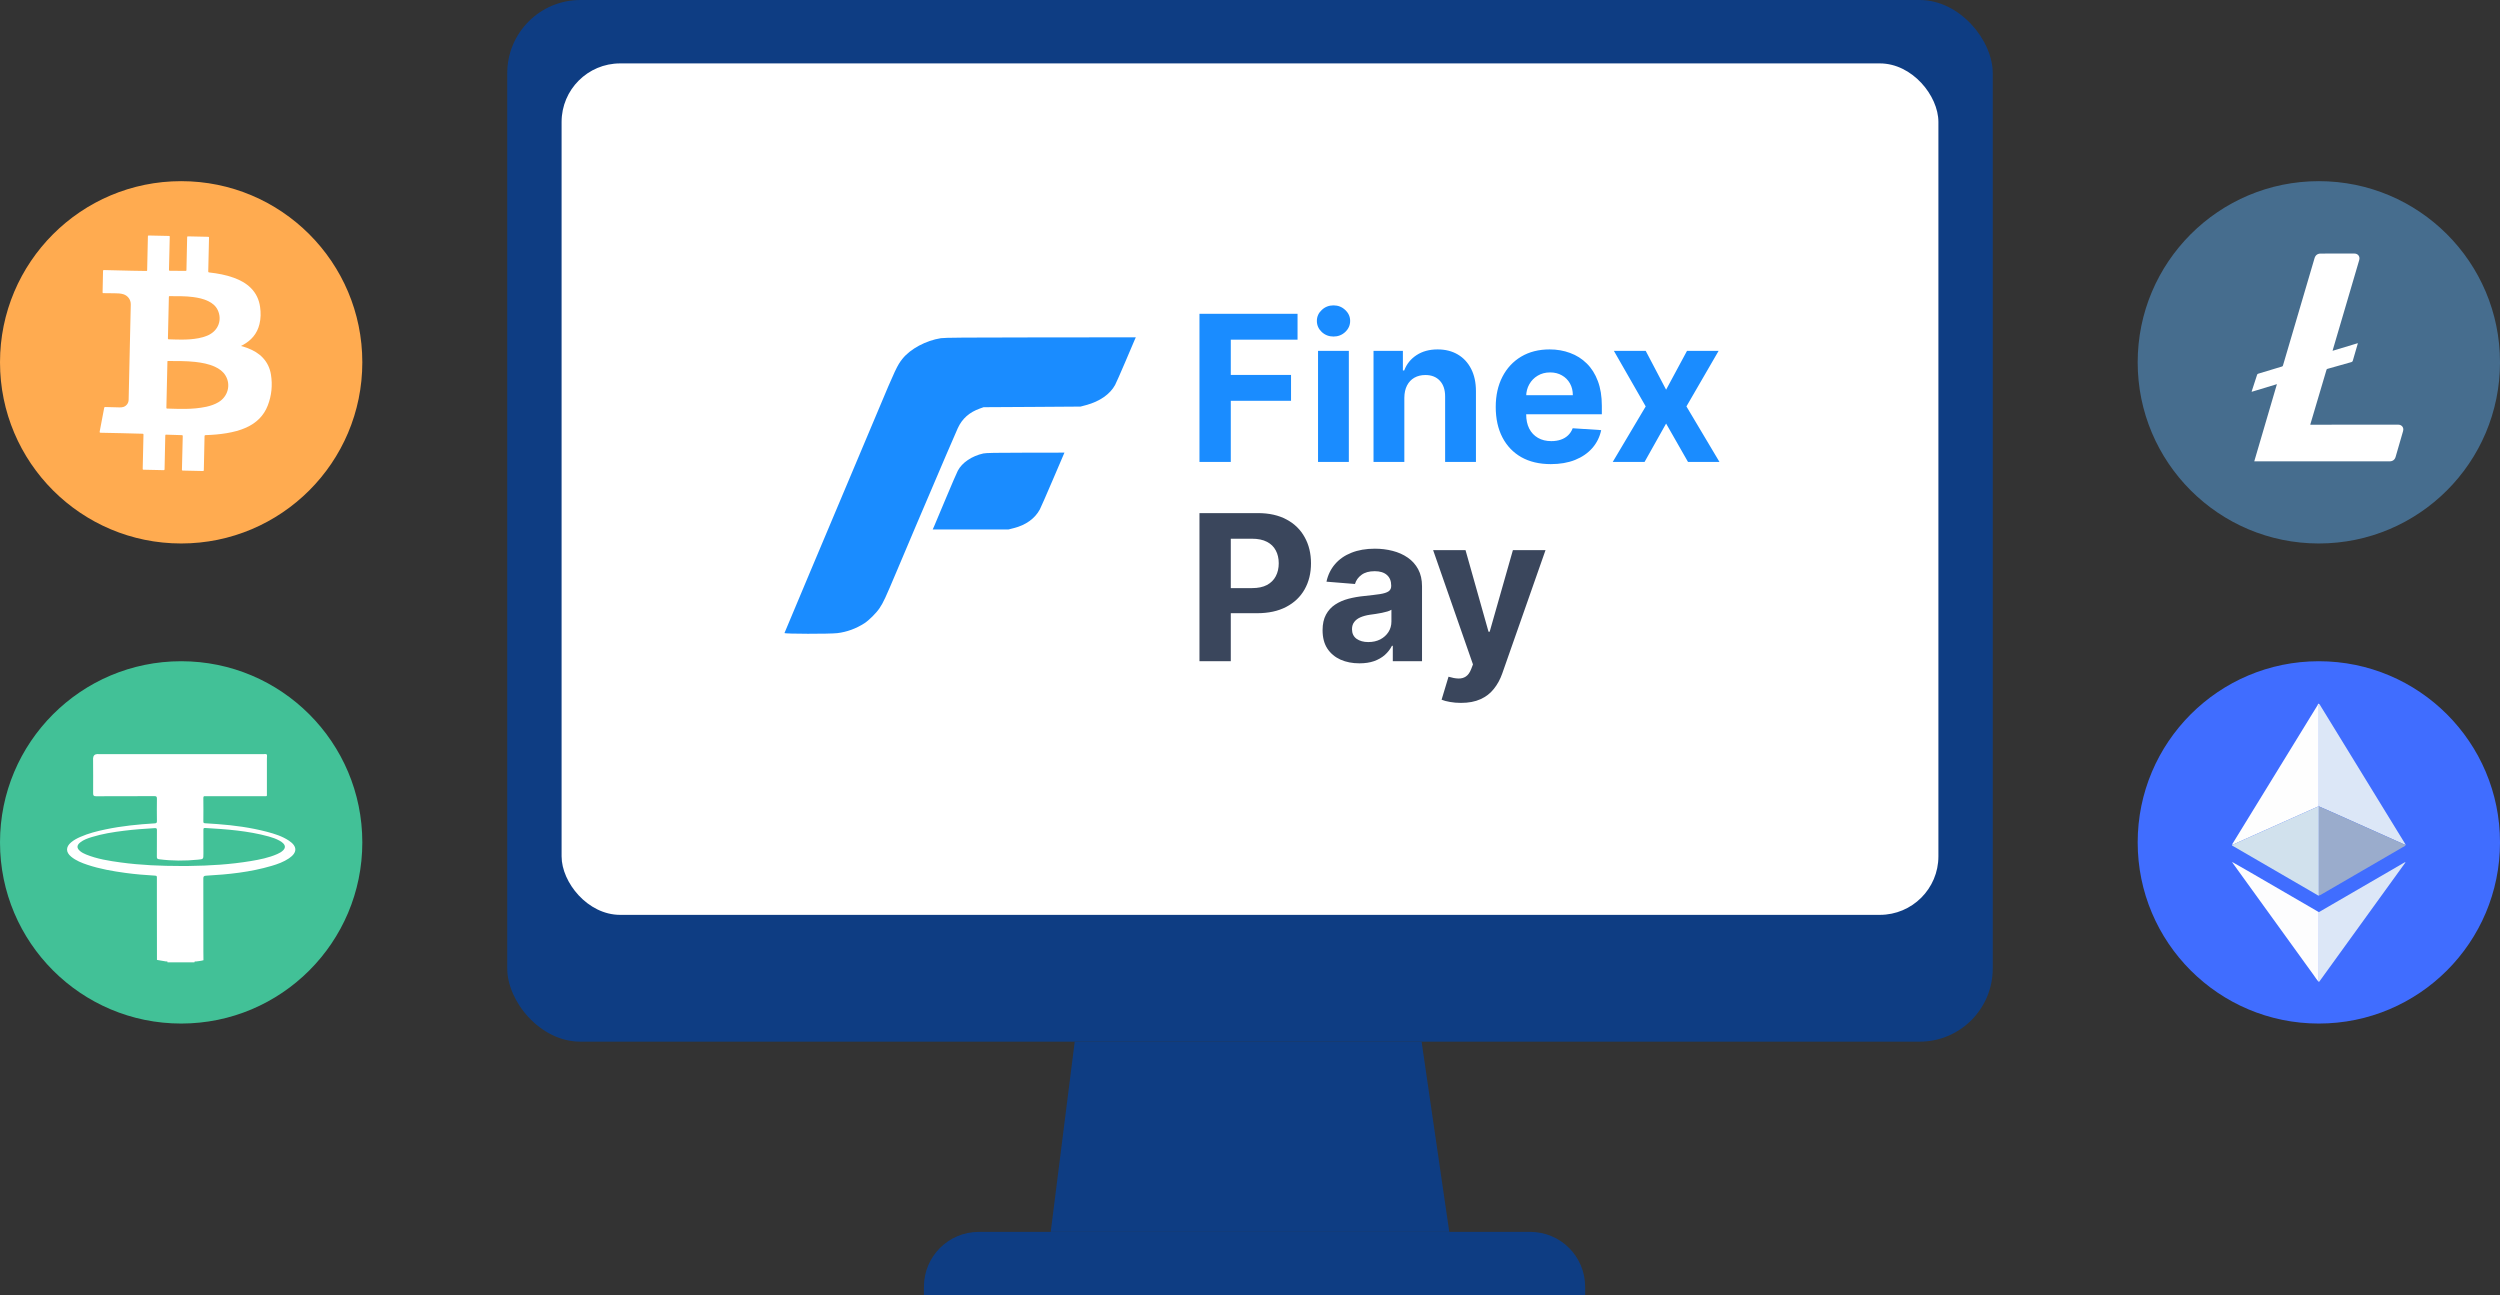 <svg width="276" height="143" viewBox="0 0 276 143" fill="none" xmlns="http://www.w3.org/2000/svg">
<rect x="0" y="0" width="276" height="143" fill="#333333" stroke="none"/>
<rect x="56" width="164" height="115" rx="8.079" fill="#0E3D83"/>
<path d="M118.648 115H156.944L160 136H116L118.648 115Z" fill="#0E3D83"/>
<path d="M102 142.059C102 138.713 104.713 136 108.059 136H168.941C172.287 136 175 138.713 175 142.059V143H102V142.059Z" fill="#0E3D83"/>
<rect x="62" y="7" width="152" height="94" rx="6.463" fill="white"/>
<path d="M20 60C31.046 60 40 51.046 40 40C40 28.954 31.046 20 20 20C8.954 20 0 28.954 0 40C0 51.046 8.954 60 20 60Z" fill="#FFAB50"/>
<path d="M26.617 38.201C26.865 38.272 27.105 38.343 27.341 38.432C27.977 38.675 28.556 39.005 29.024 39.506C29.511 40.029 29.8 40.649 29.912 41.346C30.101 42.518 29.987 43.666 29.559 44.773C29.117 45.915 28.291 46.702 27.176 47.206C26.485 47.518 25.756 47.698 25.011 47.824C24.25 47.95 23.482 48.014 22.713 48.037C22.612 48.041 22.584 48.069 22.581 48.172C22.557 49.406 22.527 50.638 22.503 51.871C22.501 51.971 22.482 52.003 22.371 52C21.644 51.979 20.916 51.965 20.188 51.952C20.11 51.952 20.083 51.932 20.086 51.849C20.116 50.623 20.142 49.396 20.175 48.17C20.179 48.066 20.151 48.041 20.049 48.039C19.485 48.026 18.919 48.01 18.355 47.987C18.26 47.983 18.247 48.015 18.246 48.094C18.22 49.323 18.191 50.554 18.169 51.783C18.167 51.879 18.143 51.908 18.044 51.905C17.316 51.884 16.589 51.867 15.861 51.856C15.77 51.856 15.754 51.827 15.755 51.745C15.786 50.498 15.812 49.252 15.84 48.004C15.842 47.919 15.826 47.887 15.731 47.884C14.19 47.836 12.646 47.806 11.104 47.775C11.022 47.772 10.989 47.731 11.004 47.649C11.17 46.777 11.338 45.906 11.502 45.033C11.518 44.951 11.548 44.933 11.63 44.935C12.146 44.952 12.662 44.967 13.178 44.976C13.331 44.979 13.484 44.976 13.632 44.925C13.968 44.81 14.194 44.498 14.202 44.14C14.247 42.122 14.292 40.105 14.337 38.089C14.371 36.6 14.404 35.113 14.438 33.624C14.451 33.1 14.126 32.644 13.619 32.484C13.308 32.386 12.984 32.384 12.662 32.378C12.245 32.368 11.83 32.365 11.414 32.363C11.334 32.363 11.324 32.337 11.326 32.268C11.345 31.485 11.363 30.699 11.375 29.915C11.375 29.833 11.406 29.814 11.483 29.815C12.518 29.841 13.555 29.855 14.59 29.89C15.11 29.907 15.629 29.905 16.15 29.915C16.235 29.915 16.244 29.888 16.246 29.818C16.273 28.578 16.302 27.338 16.328 26.098C16.329 26.014 16.35 25.998 16.432 26C17.166 26.019 17.901 26.035 18.635 26.048C18.724 26.048 18.743 26.075 18.74 26.159C18.709 27.364 18.685 28.57 18.655 29.776C18.653 29.869 18.677 29.893 18.77 29.893C19.339 29.893 19.908 29.899 20.475 29.907C20.562 29.907 20.583 29.883 20.584 29.799C20.608 28.601 20.639 27.402 20.661 26.203C20.663 26.106 20.696 26.092 20.78 26.095C21.511 26.114 22.243 26.13 22.974 26.143C23.052 26.143 23.078 26.155 23.076 26.244C23.046 27.478 23.022 28.71 22.99 29.944C22.987 30.054 23.028 30.07 23.121 30.081C24.036 30.186 24.939 30.347 25.807 30.663C26.509 30.918 27.157 31.261 27.689 31.79C28.272 32.37 28.599 33.076 28.713 33.881C28.804 34.52 28.799 35.159 28.644 35.791C28.383 36.855 27.724 37.607 26.758 38.114C26.713 38.138 26.662 38.152 26.617 38.198V38.201ZM22.78 44.906C23.298 44.791 23.738 44.629 24.113 44.406C25.162 43.785 25.511 42.493 24.903 41.473C24.629 41.011 24.211 40.713 23.73 40.491C23.035 40.173 22.293 40.04 21.539 39.954C20.546 39.843 19.546 39.862 18.549 39.854C18.474 39.854 18.485 39.892 18.483 39.938C18.445 41.63 18.406 43.321 18.368 45.013C18.366 45.081 18.381 45.104 18.456 45.106C19.132 45.125 19.807 45.153 20.483 45.142C21.236 45.13 21.987 45.074 22.78 44.905V44.906ZM21.945 37.333C22.325 37.257 22.692 37.151 23.041 36.981C24.113 36.462 24.54 35.3 24.04 34.235C23.82 33.768 23.44 33.462 22.983 33.242C22.456 32.987 21.89 32.869 21.315 32.793C20.453 32.679 19.586 32.701 18.72 32.694C18.653 32.694 18.645 32.726 18.643 32.785C18.611 34.311 18.576 35.84 18.539 37.366C18.538 37.438 18.557 37.458 18.627 37.46C19.108 37.472 19.591 37.496 20.071 37.493C20.7 37.49 21.326 37.453 21.945 37.333Z" fill="white"/>
<path d="M256 60C267.046 60 276 51.046 276 40C276 28.954 267.046 20 256 20C244.954 20 236 28.954 236 40C236 51.046 244.954 60 256 60Z" fill="#466D8E"/>
<path d="M248.87 50.933C249.706 48.089 250.537 45.257 251.372 42.41C250.437 42.694 249.517 42.972 248.579 43.257C248.591 43.209 248.596 43.178 248.606 43.15C248.798 42.559 248.991 41.969 249.182 41.379C249.204 41.31 249.239 41.277 249.308 41.256C250.184 40.993 251.059 40.725 251.935 40.462C251.996 40.443 252.023 40.412 252.039 40.353C253.2 36.402 254.363 32.45 255.527 28.501C255.623 28.172 255.861 27.994 256.207 27.994C257.443 27.994 258.678 27.999 259.914 27.991C260.31 27.989 260.577 28.302 260.455 28.721C259.879 30.691 259.297 32.662 258.718 34.631C258.325 35.967 257.932 37.303 257.538 38.639C257.531 38.663 257.527 38.688 257.519 38.728C258.45 38.446 259.368 38.169 260.307 37.885C260.294 37.938 260.286 37.972 260.277 38.007C260.1 38.613 259.921 39.219 259.748 39.827C259.722 39.915 259.68 39.952 259.595 39.976C258.712 40.223 257.83 40.476 256.948 40.723C256.888 40.739 256.863 40.768 256.847 40.824C256.257 42.819 255.665 44.812 255.073 46.807C255.067 46.83 255.064 46.852 255.056 46.888H255.171C258.37 46.888 261.569 46.891 264.768 46.883C265.112 46.883 265.421 47.157 265.298 47.596C265.031 48.547 264.751 49.493 264.475 50.443C264.384 50.757 264.149 50.932 263.822 50.932C258.878 50.932 253.936 50.932 248.992 50.932H248.872L248.87 50.933Z" fill="white"/>
<path d="M20 113C31.046 113 40 104.046 40 93C40 81.954 31.046 73 20 73C8.954 73 3.05176e-05 81.954 3.05176e-05 93C3.05176e-05 104.046 8.954 113 20 113Z" fill="#42C197"/>
<path d="M21.467 106.244H18.489C18.52 106.082 18.385 106.156 18.331 106.145C17.999 106.081 17.664 106.029 17.328 105.975C17.325 103.781 17.324 101.586 17.32 99.392C17.32 98.564 17.32 97.737 17.32 96.91C17.32 96.781 17.332 96.682 17.142 96.672C16.039 96.61 14.938 96.518 13.842 96.369C12.428 96.177 11.025 95.93 9.665 95.479C9.019 95.264 8.387 95.016 7.854 94.576C7.251 94.081 7.251 93.499 7.85 92.995C8.151 92.74 8.497 92.558 8.857 92.399C9.761 91.999 10.714 91.76 11.676 91.56C13.461 91.188 15.268 91.007 17.085 90.899C17.285 90.888 17.327 90.822 17.324 90.636C17.314 89.819 17.311 88.999 17.324 88.181C17.328 87.952 17.269 87.891 17.037 87.893C14.894 87.902 12.752 87.893 10.609 87.906C10.343 87.906 10.281 87.838 10.282 87.577C10.293 86.289 10.281 85 10.276 83.712C10.3 83.42 10.454 83.265 10.736 83.247C10.815 83.25 10.892 83.257 10.97 83.257C16.99 83.257 23.012 83.257 29.032 83.257C29.11 83.257 29.187 83.25 29.266 83.247C29.408 83.237 29.497 83.285 29.48 83.446C29.476 83.55 29.468 83.654 29.466 83.759C29.466 85.022 29.466 86.284 29.466 87.546C29.466 87.95 29.516 87.899 29.126 87.899C26.984 87.901 24.841 87.899 22.699 87.899C22.571 87.899 22.445 87.864 22.449 88.084C22.462 88.954 22.457 89.825 22.45 90.696C22.45 90.848 22.505 90.88 22.646 90.888C23.106 90.911 23.566 90.948 24.027 90.981C25.861 91.116 27.678 91.363 29.46 91.828C30.311 92.051 31.15 92.314 31.894 92.806C32.84 93.433 32.842 94.126 31.904 94.761C31.321 95.155 30.666 95.393 29.998 95.59C27.638 96.289 25.209 96.539 22.763 96.675C22.521 96.688 22.445 96.738 22.447 96.995C22.458 99.703 22.453 102.412 22.453 105.12C22.453 105.417 22.458 105.712 22.462 106.008C22.199 106.087 21.924 106.111 21.653 106.146C21.584 106.156 21.464 106.098 21.462 106.247L21.467 106.244ZM19.992 95.603C20.279 95.603 20.566 95.606 20.853 95.603C23.145 95.574 25.427 95.439 27.689 95.061C28.685 94.894 29.674 94.698 30.606 94.289C30.847 94.183 31.076 94.06 31.262 93.871C31.517 93.613 31.514 93.353 31.257 93.095C31.14 92.978 31.001 92.886 30.855 92.808C30.478 92.602 30.077 92.46 29.666 92.347C27.369 91.716 25.01 91.547 22.646 91.409C22.462 91.398 22.455 91.483 22.455 91.623C22.458 92.501 22.457 93.382 22.457 94.26C22.457 94.86 22.457 94.847 21.849 94.908C20.422 95.049 18.999 95.048 17.577 94.863C17.378 94.838 17.314 94.787 17.317 94.583C17.327 93.608 17.319 92.633 17.324 91.658C17.324 91.49 17.303 91.412 17.098 91.424C15.951 91.493 14.806 91.575 13.666 91.717C12.474 91.866 11.289 92.054 10.138 92.41C9.681 92.551 9.226 92.707 8.845 93.013C8.459 93.322 8.459 93.646 8.844 93.962C9.039 94.124 9.266 94.238 9.5 94.334C10.728 94.835 12.025 95.037 13.328 95.215C15.539 95.516 17.765 95.606 19.994 95.606L19.992 95.603Z" fill="white"/>
<path d="M256 113C267.046 113 276 104.046 276 93C276 81.954 267.046 73 256 73C244.954 73 236 81.954 236 93C236 104.046 244.954 113 256 113Z" fill="#406DFF"/>
<path d="M246.443 93.231C246.447 93.152 246.502 93.098 246.539 93.035C249.648 87.965 252.759 82.896 255.875 77.83C255.901 77.788 255.885 77.625 256.027 77.718C255.982 77.827 256 77.942 256 78.055C256 81.599 256 85.142 256 88.688C256 88.796 255.995 88.901 255.994 89.009C255.859 89.067 255.723 89.124 255.59 89.184C252.77 90.444 249.951 91.706 247.131 92.963C246.908 93.063 246.696 93.202 246.444 93.229L246.443 93.231Z" fill="#FEFEFE"/>
<path d="M255.992 89.01C255.994 88.903 255.999 88.797 255.999 88.689C255.999 85.146 255.999 81.602 255.999 78.056C255.999 77.944 255.981 77.828 256.026 77.719C256.114 77.769 256.145 77.862 256.193 77.939C259.3 83.003 262.408 88.069 265.514 93.135C265.542 93.18 265.567 93.228 265.593 93.274C265.524 93.252 265.452 93.234 265.384 93.204C262.949 92.115 260.513 91.026 258.077 89.937C257.387 89.629 256.695 89.328 256.003 89.023C255.999 89.018 255.994 89.013 255.989 89.009L255.992 89.01Z" fill="#DCE7F7"/>
<path d="M246.442 93.231C246.694 93.202 246.906 93.064 247.129 92.965C249.949 91.707 252.768 90.445 255.588 89.185C255.722 89.126 255.857 89.068 255.992 89.01C255.996 89.015 256.001 89.02 256.006 89.025C256.004 89.071 256.001 89.118 256.001 89.164C256.001 92.336 256.001 95.506 256.001 98.678C256.001 98.738 256.009 98.799 256.012 98.858C255.919 98.9 255.862 98.824 255.798 98.787C252.72 97.004 249.645 95.218 246.569 93.43C246.505 93.393 246.41 93.378 246.407 93.274C246.42 93.26 246.434 93.245 246.447 93.231H246.442Z" fill="#D1E1ED"/>
<path d="M256.013 98.858C256.01 98.799 256.002 98.738 256.002 98.678C256.002 95.506 256.002 92.336 256.002 89.164C256.002 89.118 256.005 89.071 256.007 89.025C256.698 89.329 257.39 89.631 258.08 89.939C260.516 91.026 262.952 92.116 265.388 93.205C265.455 93.236 265.525 93.252 265.596 93.276C265.514 93.439 265.341 93.484 265.202 93.566C263.729 94.426 262.254 95.28 260.78 96.135C259.267 97.014 257.751 97.894 256.237 98.773C256.168 98.813 256.096 98.852 256.015 98.858H256.013Z" fill="#9AACCC"/>
<path d="M255.997 108.403C255.775 108.18 255.615 107.909 255.432 107.655C252.474 103.563 249.517 99.469 246.56 95.375C246.524 95.327 246.492 95.276 246.458 95.226C246.47 95.216 246.481 95.205 246.492 95.195C247.135 95.564 247.781 95.928 248.423 96.3C250.892 97.732 253.36 99.164 255.828 100.598C255.886 100.632 255.942 100.667 256 100.702C256 103.27 255.998 105.837 255.997 108.403Z" fill="#FDFDFE"/>
<path d="M255.997 108.403C255.997 105.835 255.998 103.268 256 100.702C257.913 99.591 259.828 98.48 261.741 97.37C262.943 96.672 264.146 95.975 265.349 95.277C265.411 95.242 265.474 95.208 265.544 95.17C265.562 95.255 265.504 95.291 265.472 95.336C262.368 99.634 259.261 103.93 256.155 108.226C256.109 108.29 256.077 108.367 255.998 108.404L255.997 108.403Z" fill="#DCE7F7"/>
<path d="M246.458 95.226C246.449 95.21 246.43 95.182 246.433 95.179C246.457 95.157 246.478 95.166 246.492 95.194C246.481 95.203 246.47 95.215 246.458 95.224V95.226Z" fill="#FDFDFE"/>
<path d="M246.447 93.231C246.434 93.245 246.42 93.26 246.407 93.274C246.412 93.25 246.42 93.232 246.447 93.231Z" fill="#FEFEFE"/>
<path d="M103.873 37.336C102.233 37.592 100.517 38.51 99.643 39.597C99.073 40.296 98.795 40.896 96.94 45.33C96.452 46.504 93.058 54.548 89.323 63.41C87.892 66.807 86.701 69.636 86.606 69.886C86.562 69.992 91.602 69.999 92.444 69.898C93.489 69.774 94.514 69.399 95.433 68.806C95.945 68.475 96.775 67.644 97.111 67.126C97.547 66.457 97.687 66.164 99.061 62.91C101.004 58.307 100.802 58.788 104.455 50.232C105.05 48.84 105.627 47.503 105.741 47.266C106.228 46.211 107.013 45.517 108.185 45.099L108.59 44.955L113.94 44.924L119.29 44.887L119.923 44.718C121.405 44.318 122.557 43.519 123.108 42.495C123.216 42.301 123.716 41.158 124.229 39.959C124.742 38.754 125.21 37.655 125.274 37.505L125.394 37.242L114.902 37.249C106.45 37.255 104.303 37.274 103.873 37.336Z" fill="#1A8CFF"/>
<path d="M108.563 50.062C107.296 50.339 106.207 51.077 105.742 51.968C105.632 52.171 105.038 53.554 104.414 55.042C103.79 56.53 103.215 57.907 103.129 58.098L102.97 58.455H107.149H111.329L111.934 58.301C113.25 57.969 114.254 57.249 114.798 56.241C114.89 56.075 115.533 54.599 116.236 52.958L117.515 49.97L113.22 49.976C109.909 49.976 108.844 50.001 108.563 50.062Z" fill="#1A8CFF"/>
<path d="M132.421 51V34.647H143.249V37.498H135.879V41.394H142.53V44.245H135.879V51H132.421ZM145.511 51V38.735H148.912V51H145.511ZM147.219 37.154C146.714 37.154 146.28 36.986 145.918 36.651C145.561 36.31 145.383 35.903 145.383 35.429C145.383 34.961 145.561 34.559 145.918 34.224C146.28 33.883 146.714 33.713 147.219 33.713C147.725 33.713 148.156 33.883 148.513 34.224C148.875 34.559 149.056 34.961 149.056 35.429C149.056 35.903 148.875 36.31 148.513 36.651C148.156 36.986 147.725 37.154 147.219 37.154ZM155.039 43.909V51H151.637V38.735H154.879V40.899H155.023C155.294 40.186 155.749 39.621 156.388 39.206C157.027 38.786 157.801 38.575 158.712 38.575C159.563 38.575 160.306 38.762 160.939 39.134C161.573 39.507 162.065 40.039 162.417 40.731C162.768 41.418 162.944 42.238 162.944 43.191V51H159.542V43.798C159.547 43.047 159.356 42.462 158.967 42.041C158.579 41.615 158.044 41.402 157.362 41.402C156.904 41.402 156.5 41.501 156.148 41.698C155.802 41.895 155.531 42.182 155.334 42.56C155.142 42.933 155.044 43.382 155.039 43.909ZM171.214 51.239C169.952 51.239 168.866 50.984 167.956 50.473C167.051 49.957 166.354 49.227 165.864 48.285C165.374 47.338 165.129 46.217 165.129 44.923C165.129 43.662 165.374 42.555 165.864 41.602C166.354 40.649 167.043 39.906 167.932 39.374C168.826 38.842 169.875 38.575 171.078 38.575C171.887 38.575 172.641 38.706 173.338 38.967C174.041 39.222 174.653 39.608 175.174 40.125C175.702 40.641 176.111 41.29 176.404 42.073C176.697 42.85 176.843 43.76 176.843 44.804V45.738H166.487V43.63H173.641C173.641 43.14 173.535 42.706 173.322 42.328C173.109 41.95 172.814 41.655 172.436 41.442C172.063 41.224 171.629 41.115 171.134 41.115C170.618 41.115 170.16 41.234 169.761 41.474C169.367 41.708 169.058 42.025 168.834 42.424C168.611 42.818 168.496 43.257 168.491 43.742V45.746C168.491 46.353 168.603 46.877 168.826 47.319C169.055 47.761 169.377 48.102 169.793 48.341C170.208 48.581 170.7 48.7 171.27 48.7C171.648 48.7 171.994 48.647 172.308 48.541C172.622 48.434 172.891 48.275 173.114 48.062C173.338 47.849 173.508 47.588 173.625 47.279L176.771 47.487C176.612 48.242 176.284 48.903 175.789 49.467C175.3 50.026 174.666 50.462 173.889 50.776C173.117 51.085 172.225 51.239 171.214 51.239ZM181.686 38.735L183.938 43.023L186.246 38.735H189.735L186.182 44.868L189.831 51H186.357L183.938 46.76L181.558 51H178.045L181.686 44.868L178.173 38.735H181.686Z" fill="#1A8CFF"/>
<path d="M132.421 73V56.647H138.873C140.113 56.647 141.17 56.884 142.043 57.358C142.916 57.826 143.582 58.478 144.039 59.314C144.502 60.144 144.734 61.102 144.734 62.188C144.734 63.274 144.5 64.233 144.031 65.063C143.563 65.893 142.884 66.54 141.995 67.003C141.112 67.466 140.042 67.698 138.785 67.698H134.673V64.927H138.226C138.892 64.927 139.44 64.813 139.871 64.584C140.308 64.35 140.632 64.028 140.845 63.618C141.064 63.203 141.173 62.726 141.173 62.188C141.173 61.645 141.064 61.172 140.845 60.767C140.632 60.357 140.308 60.041 139.871 59.817C139.435 59.588 138.881 59.474 138.21 59.474H135.879V73H132.421ZM150.084 73.232C149.301 73.232 148.604 73.096 147.992 72.824C147.38 72.547 146.895 72.14 146.539 71.603C146.187 71.06 146.012 70.384 146.012 69.575C146.012 68.893 146.137 68.321 146.387 67.858C146.637 67.395 146.978 67.022 147.409 66.74C147.84 66.458 148.33 66.245 148.878 66.101C149.432 65.957 150.012 65.856 150.619 65.798C151.332 65.723 151.907 65.654 152.344 65.59C152.78 65.521 153.097 65.42 153.294 65.287C153.491 65.153 153.589 64.957 153.589 64.696V64.648C153.589 64.142 153.43 63.751 153.11 63.474C152.796 63.197 152.349 63.059 151.769 63.059C151.157 63.059 150.669 63.194 150.308 63.466C149.946 63.732 149.706 64.068 149.589 64.472L146.443 64.217C146.603 63.471 146.917 62.827 147.385 62.284C147.853 61.736 148.458 61.315 149.198 61.023C149.943 60.724 150.805 60.575 151.785 60.575C152.466 60.575 153.118 60.655 153.741 60.815C154.369 60.975 154.925 61.222 155.41 61.558C155.9 61.893 156.286 62.324 156.568 62.851C156.85 63.373 156.991 63.998 156.991 64.728V73H153.765V71.299H153.669C153.472 71.683 153.209 72.02 152.879 72.313C152.549 72.601 152.152 72.827 151.689 72.992C151.226 73.152 150.691 73.232 150.084 73.232ZM151.058 70.884C151.558 70.884 152 70.785 152.384 70.589C152.767 70.386 153.068 70.115 153.286 69.774C153.504 69.433 153.613 69.047 153.613 68.616V67.315C153.507 67.384 153.36 67.448 153.174 67.506C152.993 67.56 152.788 67.61 152.559 67.658C152.33 67.701 152.101 67.741 151.873 67.778C151.644 67.81 151.436 67.839 151.25 67.866C150.85 67.924 150.502 68.017 150.204 68.145C149.906 68.273 149.674 68.446 149.509 68.664C149.344 68.877 149.261 69.143 149.261 69.463C149.261 69.926 149.429 70.28 149.765 70.525C150.105 70.764 150.536 70.884 151.058 70.884ZM161.291 77.599C160.86 77.599 160.455 77.565 160.077 77.496C159.704 77.432 159.396 77.349 159.151 77.248L159.917 74.709C160.317 74.831 160.676 74.898 160.995 74.908C161.32 74.919 161.599 74.844 161.834 74.685C162.073 74.525 162.268 74.254 162.417 73.87L162.616 73.351L158.217 60.735H161.794L164.333 69.742H164.461L167.024 60.735H170.625L165.858 74.326C165.629 74.986 165.318 75.561 164.924 76.05C164.535 76.545 164.043 76.926 163.447 77.192C162.85 77.464 162.132 77.599 161.291 77.599Z" fill="#3A465C"/>
</svg>
